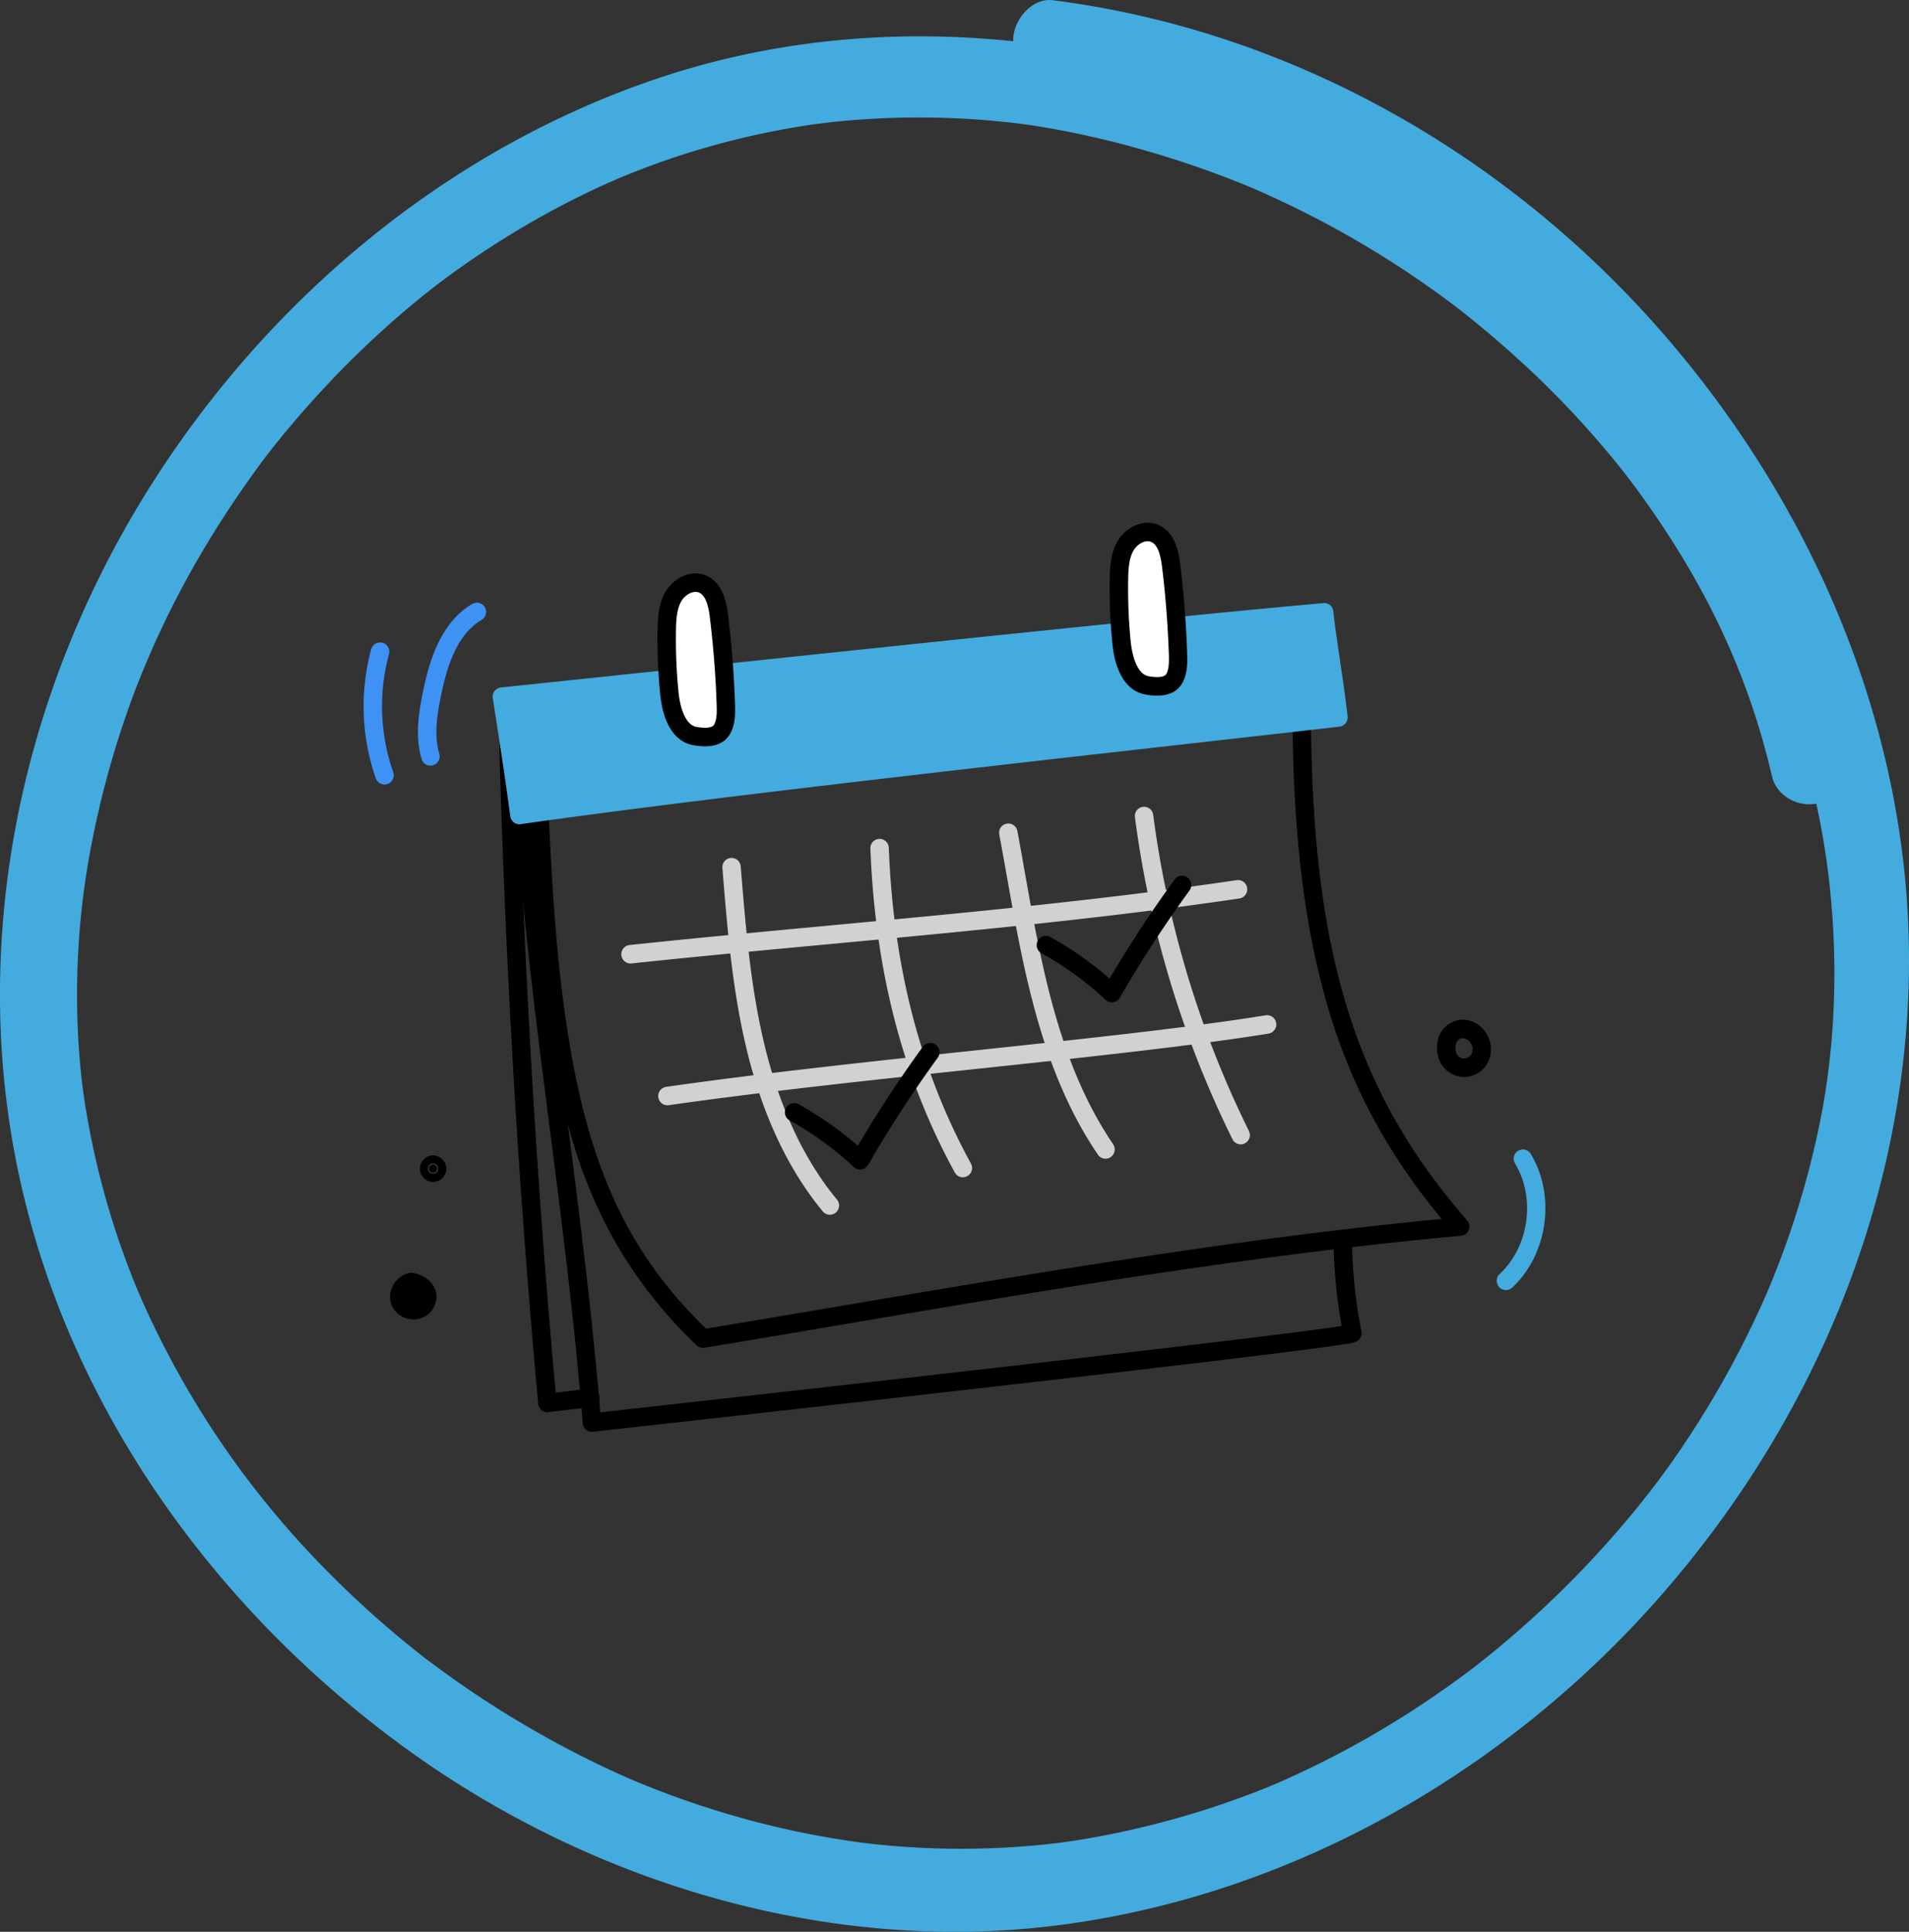 <svg xmlns="http://www.w3.org/2000/svg" fill="none" viewBox="0 0 84 85"><rect x="0" y="0" width="84" height="85" fill="#333333" stroke="none"/><g clip-path="url(#a)"><path fill="#44ABDE" d="M6.025 22.357C11.207 13.673 19.326 6.68 28.957 3.444c5.056-1.699 10.388-2.178 15.629-1.629 0-.02-.003-.038-.003-.059 0-.85.803-1.864 1.744-1.745C56.624 1.319 66.07 6.633 72.929 14.39 79.754 22.11 84.068 32.093 84 42.486c-.069 10.307-4.237 20.131-11.007 27.823-6.789 7.713-16.246 13.111-26.479 14.408-10.114 1.28-20.562-1.88-28.745-7.85C9.451 70.802 3.06 61.949.855 51.794-1.332 41.717.77 31.16 6.025 22.356v.001ZM3.63 47.795l.044.334a33.146 33.146 0 0 0 .186 1.156 36.193 36.193 0 0 0 1.391 5.362c.186.537.382 1.069.59 1.596.052.132.105.263.159.395l.088.212a40.028 40.028 0 0 0 3.979 7.112 40.348 40.348 0 0 0 4.484 5.323 43.731 43.731 0 0 0 4.033 3.58c.023.02.037.03.048.038l.05.04.342.257a44.547 44.547 0 0 0 7.072 4.319c.511.25 1.028.489 1.549.718l.31.134.186.077a40.192 40.192 0 0 0 4.428 1.526 38.883 38.883 0 0 0 5.34 1.102l.422.05a35.774 35.774 0 0 0 8.265-.041l.229-.03.302-.043a36.163 36.163 0 0 0 2.755-.525 40.018 40.018 0 0 0 3.43-.949 39.52 39.52 0 0 0 1.598-.562c.69-.26.965-.373 1.465-.594a40.73 40.73 0 0 0 3.197-1.579 42.062 42.062 0 0 0 4.59-2.923 55.703 55.703 0 0 0 .758-.564l.054-.044a44.171 44.171 0 0 0 5.669-5.303c1.657-1.85 2.918-3.507 4.258-5.66a41.84 41.84 0 0 0 2.5-4.648c.287-.625.442-.987.642-1.486a39.054 39.054 0 0 0 2.076-6.99c.871-4.44.778-9.4-.2-13.827-.82.163-1.747-.345-1.944-1.19-1.072-4.596-2.974-8.52-5.793-12.42a33.682 33.682 0 0 0-.492-.665l-.202-.262-.178-.226a41.612 41.612 0 0 0-3.63-3.976 46.04 46.04 0 0 0-3.517-3.045l-.156-.119a43.049 43.049 0 0 0-8.441-4.98l-.305-.135-.27-.115c-.531-.22-1.065-.43-1.603-.627-1.09-.4-2.197-.753-3.315-1.067a39.858 39.858 0 0 0-4.357-.966l-.326-.052c-.027-.004-.22-.03-.298-.043a36.162 36.162 0 0 0-8.624-.082c-.085.01-.599.076-.61.075a36.014 36.014 0 0 0-2.629.479 34.967 34.967 0 0 0-5.08 1.532c-.26.1-.52.206-.78.31l-.073.03-.05.022a37.147 37.147 0 0 0-3.682 1.834 39.585 39.585 0 0 0-4.483 2.97c.06-.045.218-.172-.051.04-.132.104-.264.208-.396.315-.263.212-.522.426-.78.644a42.708 42.708 0 0 0-5.003 5.026 32.003 32.003 0 0 0-2.007 2.6 43.351 43.351 0 0 0-2.017 3.132 40.587 40.587 0 0 0-2.946 6.148 41.315 41.315 0 0 0-1.925 6.975 34.771 34.771 0 0 0-.562 6.74c.015 1.186.094 2.366.236 3.543v-.008Z"/><g clip-path="url(#b)"><path fill="#000" d="M64.417 47.386c-.062 0-.123-.005-.184-.015a1.196 1.196 0 0 1-.859-.635 1.402 1.402 0 0 1-.14-.634c0-.26.06-.491.174-.685.226-.384.69-.604 1.127-.537.466.072.853.419 1.01.905.142.439.024.946-.295 1.262-.219.216-.526.34-.833.34Zm-.042-1.703a.327.327 0 0 0-.27.15.537.537 0 0 0-.06.271c0 .105.017.196.052.266a.38.38 0 0 0 .268.198.379.379 0 0 0 .316-.101c.102-.1.142-.28.094-.429-.049-.15-.169-.321-.362-.35a.229.229 0 0 0-.038-.004Z"/><path fill="#000" d="M18.116 56.412c-.425.055-.69.596-.463.948a.66.66 0 0 0 .754.25c.27-.098.443-.402.377-.673-.065-.272-.366-.47-.668-.525Z"/><path fill="#000" d="M18.2 58.054a1.06 1.06 0 0 1-.886-.473.998.998 0 0 1-.048-.963c.155-.337.454-.566.799-.61a.42.42 0 0 1 .125.002c.411.076.877.362.99.83a1 1 0 0 1-.979 1.214H18.2Zm-.081-1.223a.267.267 0 0 0-.118.13c-.031.067-.034.136-.007.177.05.08.185.123.276.09.083-.031.136-.133.122-.195-.015-.059-.121-.154-.273-.202Z"/><path fill="#000" d="M19.057 51.245a.184.184 0 0 0-.175.17.181.181 0 0 0 .162.182c.09.007.18-.064.188-.153.01-.089-.062-.2-.175-.2Z"/><path fill="#000" d="M19.056 52.005c-.015 0-.031 0-.048-.002a.587.587 0 0 1-.53-.606.589.589 0 0 1 .58-.56.596.596 0 0 1 .578.65.589.589 0 0 1-.58.518Zm0-.76v.407a.223.223 0 0 0 .23-.219.226.226 0 0 0-.209-.242.226.226 0 0 0-.249.212.216.216 0 0 0 .052.172.236.236 0 0 0 .175.076v-.408l.001.001Z"/><path fill="#000" d="M30.931 59.304a.404.404 0 0 1-.278-.111c-4.094-3.897-5.41-8.231-6.099-11.571-.873-4.225-1.073-8.589-1.266-12.808a.408.408 0 0 1 .346-.422l33.596-4.895a.403.403 0 0 1 .463.41c-.15 11.436 1.711 17.884 6.864 23.793a.41.41 0 0 1-.267.675c-9.015.817-18.733 2.465-27.306 3.92-2.084.353-4.052.687-5.986 1.006a.468.468 0 0 1-.066.005v-.002Zm-6.818-24.16c.188 4.073.4 8.272 1.234 12.311.986 4.777 2.7 8.08 5.719 11.006 1.868-.31 3.773-.632 5.783-.973 8.342-1.415 17.764-3.013 26.588-3.855-2.34-2.82-3.92-5.732-4.943-9.105-1.148-3.78-1.664-8.29-1.617-14.158l-32.764 4.774Z"/><path fill="#000" d="M24.087 62.139a.409.409 0 0 1-.404-.371c-.873-9.532-1.417-18.727-1.714-28.934a.406.406 0 0 1 .392-.42c.223-.007.41.171.417.396.292 10.042.824 19.1 1.673 28.466l1.477-.176a.407.407 0 0 1 .096.809l-1.89.225a.367.367 0 0 1-.047.004Z"/><path fill="#000" d="M26.045 63a.403.403 0 0 1-.404-.374c-.368-4.544-.921-8.86-1.457-13.034-.698-5.443-1.356-10.583-1.64-16.176a.406.406 0 1 1 .81-.04c.281 5.56.939 10.685 1.634 16.112.52 4.056 1.056 8.245 1.425 12.654 12.197-1.352 29.915-3.364 32.623-3.799a22.765 22.765 0 0 1-.355-3.577.407.407 0 0 1 .397-.416.408.408 0 0 1 .414.4c.025 1.278.164 2.563.412 3.817a.404.404 0 0 1-.014.228c-.09.247-.283.278-.707.346-.245.04-.61.093-1.083.157-.875.117-2.156.278-3.808.479-2.78.336-6.65.788-11.502 1.342-8.26.943-16.618 1.868-16.701 1.878-.015.002-.03.002-.045.002V63Z"/><path fill="#44ABDE" d="M22.083 30.654c.268 1.719.537 3.437.772 5.208 9.222-1.316 26.212-3.168 36.038-4.292-.126-1.263-.56-3.819-.624-4.627-8.79.782-27.24 2.785-36.186 3.712v-.001Z"/><path fill="#44ABDE" d="M22.855 36.269a.41.41 0 0 1-.402-.353c-.234-1.765-.507-3.511-.77-5.198a.41.41 0 0 1 .359-.47c2.33-.242 5.37-.562 8.59-.903 9.4-.993 21.098-2.23 27.601-2.808a.402.402 0 0 1 .297.094c.082.07.133.17.143.279.03.382.15 1.198.277 2.062.137.936.28 1.903.346 2.556a.407.407 0 0 1-.358.445c-1.9.217-4.083.465-6.394.724-9.89 1.116-22.198 2.505-29.631 3.566a.348.348 0 0 1-.058.005Zm-.305-5.254c.223 1.429.449 2.897.652 4.385 7.481-1.055 19.533-2.416 29.251-3.512 2.15-.242 4.189-.472 5.992-.679-.073-.602-.187-1.37-.296-2.119a86.205 86.205 0 0 1-.24-1.708c-6.568.591-17.984 1.799-27.193 2.772-3.027.32-5.896.624-8.166.86Z"/><path fill="#fff" d="M30.598 32.39c-.781-.125-1.066-1.095-1.144-1.887-.091-.93-.13-1.866-.113-2.802.009-.503.04-1.03.294-1.463.256-.433.803-.733 1.267-.544.516.21.665.861.733 1.417.159 1.292.26 2.592.302 3.894.012.353.016.722-.14 1.039-.156.316-.503.457-1.2.345v.001Z"/><path fill="#000" d="M31.022 32.838c-.204 0-.383-.029-.489-.045-.826-.133-1.352-.932-1.482-2.25a24.556 24.556 0 0 1-.116-2.848c.01-.532.045-1.143.352-1.663.334-.57 1.087-.993 1.767-.715.81.331.936 1.358.982 1.745.16 1.298.262 2.62.306 3.93.013.426.01.842-.183 1.233-.25.506-.742.613-1.137.613Zm-.421-6.795c-.232 0-.488.184-.617.402-.205.35-.23.816-.238 1.263-.017.916.02 1.843.111 2.754.034.333.189 1.426.805 1.525.658.106.744-.068.772-.125.11-.222.11-.513.1-.844a43.83 43.83 0 0 0-.3-3.858c-.078-.64-.232-.986-.483-1.089a.384.384 0 0 0-.149-.028h-.001Z"/><path fill="#fff" d="M50.494 30.162c-.782-.126-1.066-1.096-1.144-1.888-.092-.93-.13-1.866-.114-2.802.01-.503.041-1.03.295-1.463.255-.433.803-.733 1.267-.544.516.21.664.862.733 1.417.159 1.292.26 2.593.302 3.894.012.353.016.722-.14 1.039-.157.316-.503.457-1.2.345v.002Z"/><path fill="#000" d="M50.918 30.609a2.91 2.91 0 0 1-.489-.046c-.826-.133-1.352-.932-1.482-2.25a24.532 24.532 0 0 1-.116-2.848c.01-.532.045-1.143.351-1.663.335-.57 1.088-.993 1.768-.715.81.331.935 1.358.982 1.745.16 1.3.262 2.622.305 3.93.014.426.01.842-.182 1.233-.25.506-.742.613-1.137.613Zm-.421-6.795c-.232 0-.488.184-.616.403-.206.35-.231.815-.238 1.262-.017.916.02 1.843.111 2.754.034.334.189 1.427.804 1.525.659.106.745-.068.773-.125.11-.222.11-.513.1-.844a43.89 43.89 0 0 0-.3-3.858c-.078-.64-.232-.986-.483-1.088a.384.384 0 0 0-.149-.029h-.002Z"/><path fill="#D1D1D1" d="M27.744 42.394a.406.406 0 0 1-.402-.365.407.407 0 0 1 .36-.448c2.886-.306 5.845-.582 8.707-.85 5.937-.554 12.076-1.126 18.006-2.004a.407.407 0 0 1 .118.806c-5.952.881-12.102 1.454-18.05 2.01-2.86.267-5.815.543-8.697.848a.578.578 0 0 1-.042.002Z"/><path fill="#D1D1D1" d="M29.365 48.633a.408.408 0 0 1-.057-.811c4.259-.609 9.03-1.117 13.644-1.608 4.848-.516 9.426-1.003 12.75-1.543a.408.408 0 0 1 .13.805c-3.346.542-7.935 1.032-12.794 1.548-4.608.49-9.371.998-13.616 1.605a.354.354 0 0 1-.057.004Z"/><path fill="#D1D1D1" d="M36.517 53.45a.404.404 0 0 1-.312-.147c-1.546-1.87-2.682-4.306-3.377-7.24-.614-2.59-.83-5.272-1.04-7.865a.405.405 0 1 1 .807-.066c.207 2.562.42 5.211 1.02 7.742.666 2.81 1.747 5.134 3.213 6.907a.41.41 0 0 1-.052.574.405.405 0 0 1-.258.094h-.001Z"/><path fill="#D1D1D1" d="M42.368 51.802a.405.405 0 0 1-.355-.212c-2.288-4.183-3.503-8.846-3.714-14.257a.405.405 0 1 1 .81-.032c.206 5.28 1.388 9.825 3.614 13.895a.408.408 0 0 1-.354.604l-.001.002Z"/><path fill="#D1D1D1" d="M48.645 50.983a.401.401 0 0 1-.335-.179c-2.474-3.642-3.26-8.053-4.02-12.319-.105-.582-.21-1.182-.32-1.77a.405.405 0 1 1 .797-.15c.11.59.217 1.194.32 1.776.745 4.182 1.516 8.506 3.892 12.004a.41.41 0 0 1-.334.639v-.002Z"/><path fill="#D1D1D1" d="M54.594 50.352a.405.405 0 0 1-.364-.227 45.206 45.206 0 0 1-4.29-14.166.405.405 0 1 1 .803-.106c.634 4.85 2.05 9.53 4.212 13.91a.408.408 0 0 1-.362.59v-.001Z"/><path fill="#000" d="M48.923 44.102a.406.406 0 0 1-.276-.11 14.222 14.222 0 0 0-2.821-2.05.408.408 0 0 1-.16-.553.403.403 0 0 1 .55-.16c.93.515 1.807 1.13 2.608 1.83a54.228 54.228 0 0 1 2.861-4.36.404.404 0 0 1 .567-.088.41.41 0 0 1 .088.57 53.436 53.436 0 0 0-3.067 4.719.403.403 0 0 1-.35.202Z"/><path fill="#000" d="M37.846 51.46a.406.406 0 0 1-.276-.11 14.195 14.195 0 0 0-2.821-2.05.408.408 0 0 1-.16-.554.403.403 0 0 1 .55-.16c.93.516 1.807 1.13 2.608 1.83a54.013 54.013 0 0 1 2.861-4.36.404.404 0 0 1 .567-.088.41.41 0 0 1 .088.57 53.515 53.515 0 0 0-3.067 4.72.403.403 0 0 1-.35.201Z"/><path fill="#44ABDE" d="M66.265 56.762a.404.404 0 0 1-.297-.13.41.41 0 0 1 .022-.577c1.293-1.208 1.59-3.342.675-4.86a.409.409 0 0 1 .136-.56.403.403 0 0 1 .556.137c1.109 1.837.75 4.421-.816 5.882a.405.405 0 0 1-.275.109l-.001-.001Z"/><path fill="#3E92F4" d="M18.94 33.688a.405.405 0 0 1-.387-.29c-.295-.986-.13-2.015.047-2.901.28-1.395.78-3.102 2.181-3.924a.405.405 0 0 1 .554.147.41.41 0 0 1-.145.558c-1.123.658-1.55 2.152-1.795 3.38-.159.79-.306 1.701-.066 2.505a.408.408 0 0 1-.387.526l-.001-.001Z"/><path fill="#3E92F4" d="M16.92 34.52a.407.407 0 0 1-.383-.27 9.633 9.633 0 0 1-.204-5.683.405.405 0 1 1 .782.215 8.793 8.793 0 0 0 .187 5.195.409.409 0 0 1-.382.544Z"/></g></g><defs><clipPath id="a"><path fill="#fff" d="M84 0H0v85h84z"/></clipPath><clipPath id="b"><path fill="#fff" d="M16 23h52v40H16z"/></clipPath></defs></svg>